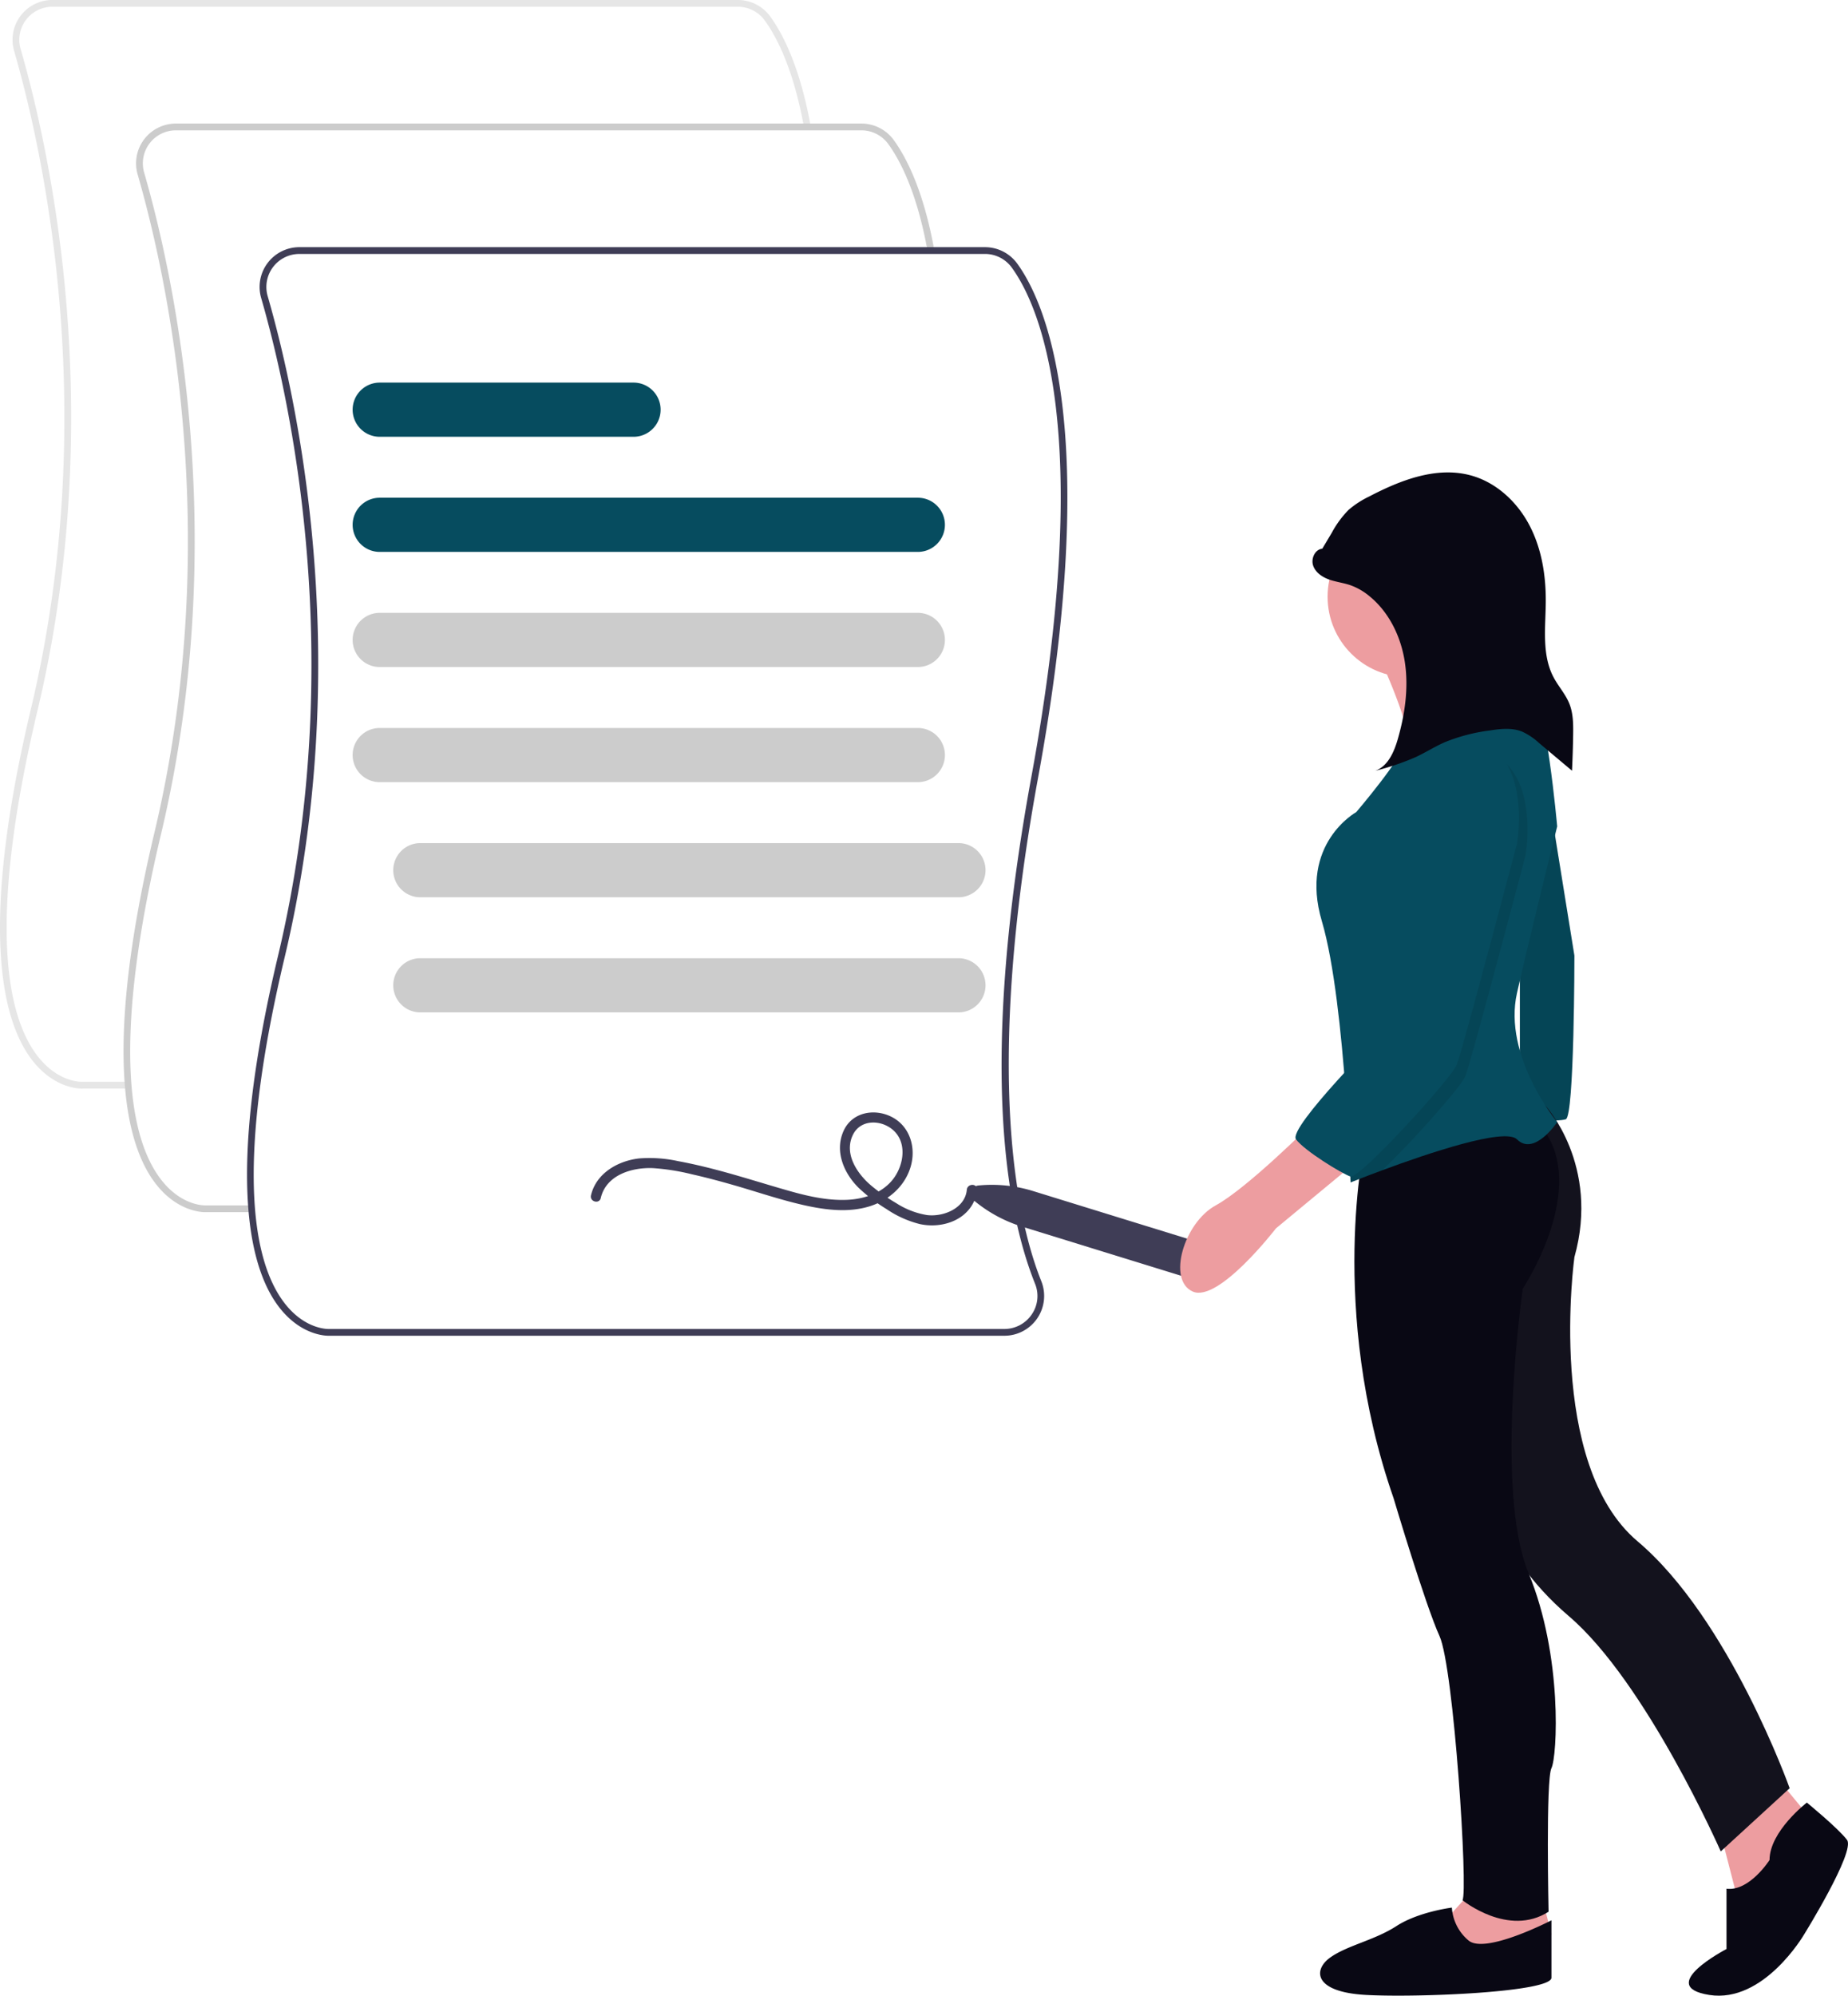 <svg xmlns="http://www.w3.org/2000/svg" width="741.366" height="800.257"><path fill="#e6e6e6" d="M32.712 436.511c.154 0 .251 0 .284-.006h18.417v-2.715H32.929c-.428.015-9.159.262-17.2-9.5-11.988-14.548-21.833-50.561-.654-139.514 28.478-119.61 4.726-225.278-6.808-265.158a13.241 13.241 0 0 1 12.74-16.906h275.04a13.3 13.3 0 0 1 10.725 5.462c4.886 6.721 11.591 19.633 15.787 42.979l2.672-.48c-4.287-23.854-11.21-37.145-16.263-44.1a16.023 16.023 0 0 0-12.922-6.578H21.004A15.957 15.957 0 0 0 5.656 20.374c11.474 39.672 35.1 144.793 6.774 263.775-21.477 90.2-11.152 127 1.291 141.98 8.207 9.882 17.25 10.382 18.991 10.382Z"/><path fill="#ccc" d="M82.268 486.068c.154 0 .251 0 .284-.006h18.417v-2.715H82.486c-.43.013-9.159.262-17.2-9.5-11.988-14.548-21.833-50.561-.654-139.514 28.478-119.61 4.726-225.278-6.808-265.158a13.241 13.241 0 0 1 12.74-16.906h275.04a13.3 13.3 0 0 1 10.726 5.459c4.886 6.721 11.591 19.633 15.787 42.979l2.673-.48c-4.287-23.854-11.21-37.145-16.263-44.1a16.023 16.023 0 0 0-12.922-6.578H70.561a15.957 15.957 0 0 0-15.348 20.382c11.474 39.672 35.1 144.793 6.774 263.775-21.477 90.2-11.152 127 1.291 141.98 8.207 9.882 17.25 10.382 18.99 10.382Z"/><path fill="#3f3d56" d="M131.825 535.626c.154 0 .251 0 .284-.006h270.8a15.953 15.953 0 0 0 14.838-21.862c-9.826-24.549-23.055-83.445-1.265-202.083 25.731-140.09 2.695-190.719-8.4-205.985a16.023 16.023 0 0 0-12.922-6.578H120.118a15.957 15.957 0 0 0-15.348 20.377c11.474 39.672 35.1 144.793 6.774 263.775-21.477 90.2-11.153 127 1.291 141.98 8.207 9.882 17.25 10.382 18.99 10.382Zm263.334-433.8a13.3 13.3 0 0 1 10.727 5.463c10.893 14.982 33.47 64.841 7.929 203.9-20.817 113.334-10.721 173.265 1.415 203.583a13.017 13.017 0 0 1-1.327 12.307 13.256 13.256 0 0 1-10.99 5.831h-270.87c-.428.021-9.159.263-17.2-9.5-11.988-14.548-21.833-50.561-.654-139.514 28.478-119.61 4.726-225.278-6.808-265.158a13.241 13.241 0 0 1 12.74-16.906Z"/><path fill="#064C5F" d="M368.211 221.309H152.332a10.862 10.862 0 1 1 0-21.724h215.879a10.862 10.862 0 1 1 0 21.724Z"/><path fill="#ccc" d="M368.211 267.472H152.332a10.862 10.862 0 1 1 0-21.724h215.879a10.862 10.862 0 1 1 0 21.724Zm0 46.163H152.332a10.862 10.862 0 1 1 0-21.724h215.879a10.862 10.862 0 1 1 0 21.724Zm16.292 46.162H168.624a10.862 10.862 0 1 1 0-21.724h215.879a10.862 10.862 0 1 1 0 21.724Zm0 46.163H168.624a10.862 10.862 0 1 1 0-21.724h215.879a10.862 10.862 0 1 1 0 21.724Z"/><path fill="#064C5F" d="M254.162 175.146h-101.83a10.862 10.862 0 1 1 0-21.724h101.83a10.862 10.862 0 0 1 0 21.724Z"/><path fill="#3f3d56" d="M241.012 480.392c2.192-9.28 12.488-12.322 20.907-11.982a89.24 89.24 0 0 1 15.764 2.495c5.409 1.21 10.766 2.643 16.1 4.163 9.774 2.787 19.446 6.158 29.381 8.337 8.271 1.814 17.258 2.878 25.506.374 7.928-2.408 14.654-8.318 16.812-16.489 2.033-7.7-.758-16.12-8.22-19.639-6.8-3.209-15.4-1.577-18.773 5.68-3.8 8.183 0 17.106 6.018 23.028a67.434 67.434 0 0 0 11.185 8.5 41.648 41.648 0 0 0 13.392 6c7.854 1.678 17.211-.794 21.261-8.3a14.025 14.025 0 0 0 1.591-5.481c.24-2.609-3.835-2.593-4.073 0-.687 7.472-9.437 10.971-15.981 10.152a32.483 32.483 0 0 1-12.39-4.809 72.6 72.6 0 0 1-10.262-7.241c-5.55-4.8-10.753-12.707-7.025-20.2 3.035-6.1 10.948-6.042 15.76-2.106 5.828 4.767 4.789 13.418.945 19.078-4.256 6.268-11.971 8.9-19.245 9.178-7.9.308-15.741-1.506-23.294-3.651-9.385-2.665-18.677-5.648-28.108-8.157-5.354-1.424-10.749-2.71-16.2-3.71a53.463 53.463 0 0 0-15.708-1.087c-8.5.982-17.175 5.929-19.268 14.791-.6 2.549 3.325 3.637 3.928 1.083Z"/><path fill="#3f3d56" d="M390.672 481.354a3.394 3.394 0 0 1 1.849-5.987 56.058 56.058 0 0 1 21.985 2.253l72.388 22.356a7.468 7.468 0 0 1-4.407 14.27L410.1 491.894a56.065 56.065 0 0 1-19.428-10.54Z"/><g transform="translate(473.454 189.438)"><path fill="#ed9da0" d="M79.865 74.025s14.391 30.509 12.089 39.719a25.214 25.214 0 0 0 1.727 16.693l26.479-1.152 24.753-23.6s-37.415-25.9-35.114-38.568-29.934 6.908-29.934 6.908Z"/><path fill="#064C5F" d="m146.639 122.378 11.512 71.38s0 64.471-3.454 65.623-18.42 0-18.42 0v-72.53l4.606-63.321Z"/><path d="m146.639 122.378 11.512 71.38s0 64.471-3.454 65.623-18.42 0-18.42 0v-72.53l4.606-63.321Z" opacity=".1"/><path fill="#ed9da0" d="m215.715 541.445 9.21 35.69 13.815-10.362 12.664-28.782-16.117-19.572Z"/><path fill="#090814" d="M251.405 533.385s-14.966 11.512-14.966 23.026c0 0-8.058 12.664-17.269 11.512V592.1s-28.782 14.966-6.908 18.42 37.992-24.177 37.992-24.177 20.723-33.387 17.269-37.992-16.118-14.966-16.118-14.966Zm-104.85-279.446s21.963 23.862 11.6 60.7c0 0-11.513 82.892 25.328 113.976s61.017 99.01 61.017 99.01l-27.631 25.328s-29.932-67.925-61.017-94.4-34.538-56.413-34.538-56.413V297.376l-5.759-43.752Z"/><path fill="#6f6f6f" d="M146.555 253.939s21.963 23.862 11.6 60.7c0 0-11.513 82.892 25.328 113.976s61.017 99.01 61.017 99.01l-27.631 25.328s-29.932-67.925-61.017-94.4-34.538-56.413-34.538-56.413V297.376l-5.759-43.752Z" opacity=".1"/><path fill="#ed9da0" d="m117.856 567.924-11.512 12.664 4.606 10.362 13.816 4.606 24.177-9.21-3.454-13.816Z"/><path fill="#090814" d="M148.941 580.587s-26.639 13.816-33.3 8.059A18.679 18.679 0 0 1 109 575.5s-13.338 1.634-22.218 7.386-19.808 7.752-26.639 12.664-6.66 13.815 14.43 14.966 74.367-1.152 74.367-6.908Z"/><path fill="#090814" d="M74.108 268.591S59.142 335.363 85.62 411.353c0 0 12.664 42.6 18.42 55.261s11.514 102.464 9.214 105.918c0 0 18.42 14.966 34.538 4.605 0 0-1.152-52.959 1.152-57.563s4.606-44.9-9.21-78.287-2.3-113.976-2.3-113.976 27.62-41.448 6.901-65.628Z"/><circle cx="32.236" cy="32.236" r="32.236" fill="#ed9da0" transform="translate(59.142 17.613)"/><path fill="#064C5F" d="M151.244 260.532s-9.21 13.816-16.118 6.908c-4.87-4.87-36.046 5.71-54.034 12.376-7.53 2.786-12.745 4.893-12.745 4.893s-.495-15.956-1.957-36.162c-1.681-23.187-4.628-51.993-9.556-68.6-9.21-31.085 13.816-43.749 13.816-43.749s19.573-23.024 18.425-26.479 51.807-20.723 51.807-20.723c5.756 1.152 10.362 52.959 10.362 52.959s-10.362 41.446-16.118 66.775 16.118 51.802 16.118 51.802Z"/><path fill="#ed9da0" d="M52.234 261.683s-25.328 25.328-37.992 32.236-19.572 29.932-9.21 34.538 33.387-25.328 33.387-25.328l33.387-27.631Z"/><path fill="#090814" d="M57.021 30.592c-2.945.262-4.628 3.971-3.677 6.771s3.682 4.631 6.472 5.609 5.773 1.314 8.566 2.284a25.211 25.211 0 0 1 7.614 4.422c7.957 6.517 12.67 16.447 14.169 26.623s0 20.6-2.823 30.493c-1.5 5.239-3.946 10.982-9.066 12.842a101.856 101.856 0 0 0 16.351-5.545c3.872-1.824 7.506-4.132 11.42-5.865a71.6 71.6 0 0 1 18.076-4.741c4.358-.68 8.965-1.2 13.058.448a26.249 26.249 0 0 1 6.844 4.615l13.168 11.063q.344-7.214.454-14.437c.064-4.185.048-8.491-1.495-12.381-1.523-3.842-4.414-6.973-6.348-10.624-4.787-9.038-3.227-19.917-3.138-30.14.092-10.585-1.611-21.374-6.511-30.757s-13.268-17.24-23.475-20.05c-13.756-3.79-28.259 1.846-40.9 8.455a37.1 37.1 0 0 0-8.248 5.369 40.087 40.087 0 0 0-6.706 9.143l-6.263 10.49"/><path d="M138.58 153.462s-21.874 82.892-24.176 88.649c-1.658 4.133-21.161 26.123-33.306 37.707-7.53 2.783-12.745 4.888-12.745 4.888s-.495-15.961-1.958-36.161c9.371-10.4 19.227-20.251 19.227-20.251s10.362-63.321 9.21-87.5 23.026-29.932 23.026-29.932c27.629 3.457 20.722 42.6 20.722 42.6Z" opacity=".1"/><path fill="#064C5F" d="M114.403 106.26s-24.177 5.756-23.026 29.932-9.21 87.5-9.21 87.5-39.143 39.143-35.69 43.749 18.252 13.658 21.79 14.888 40.382-39.07 42.682-44.824 24.177-88.648 24.177-88.648 6.907-39.143-20.723-42.597Z"/></g></svg>